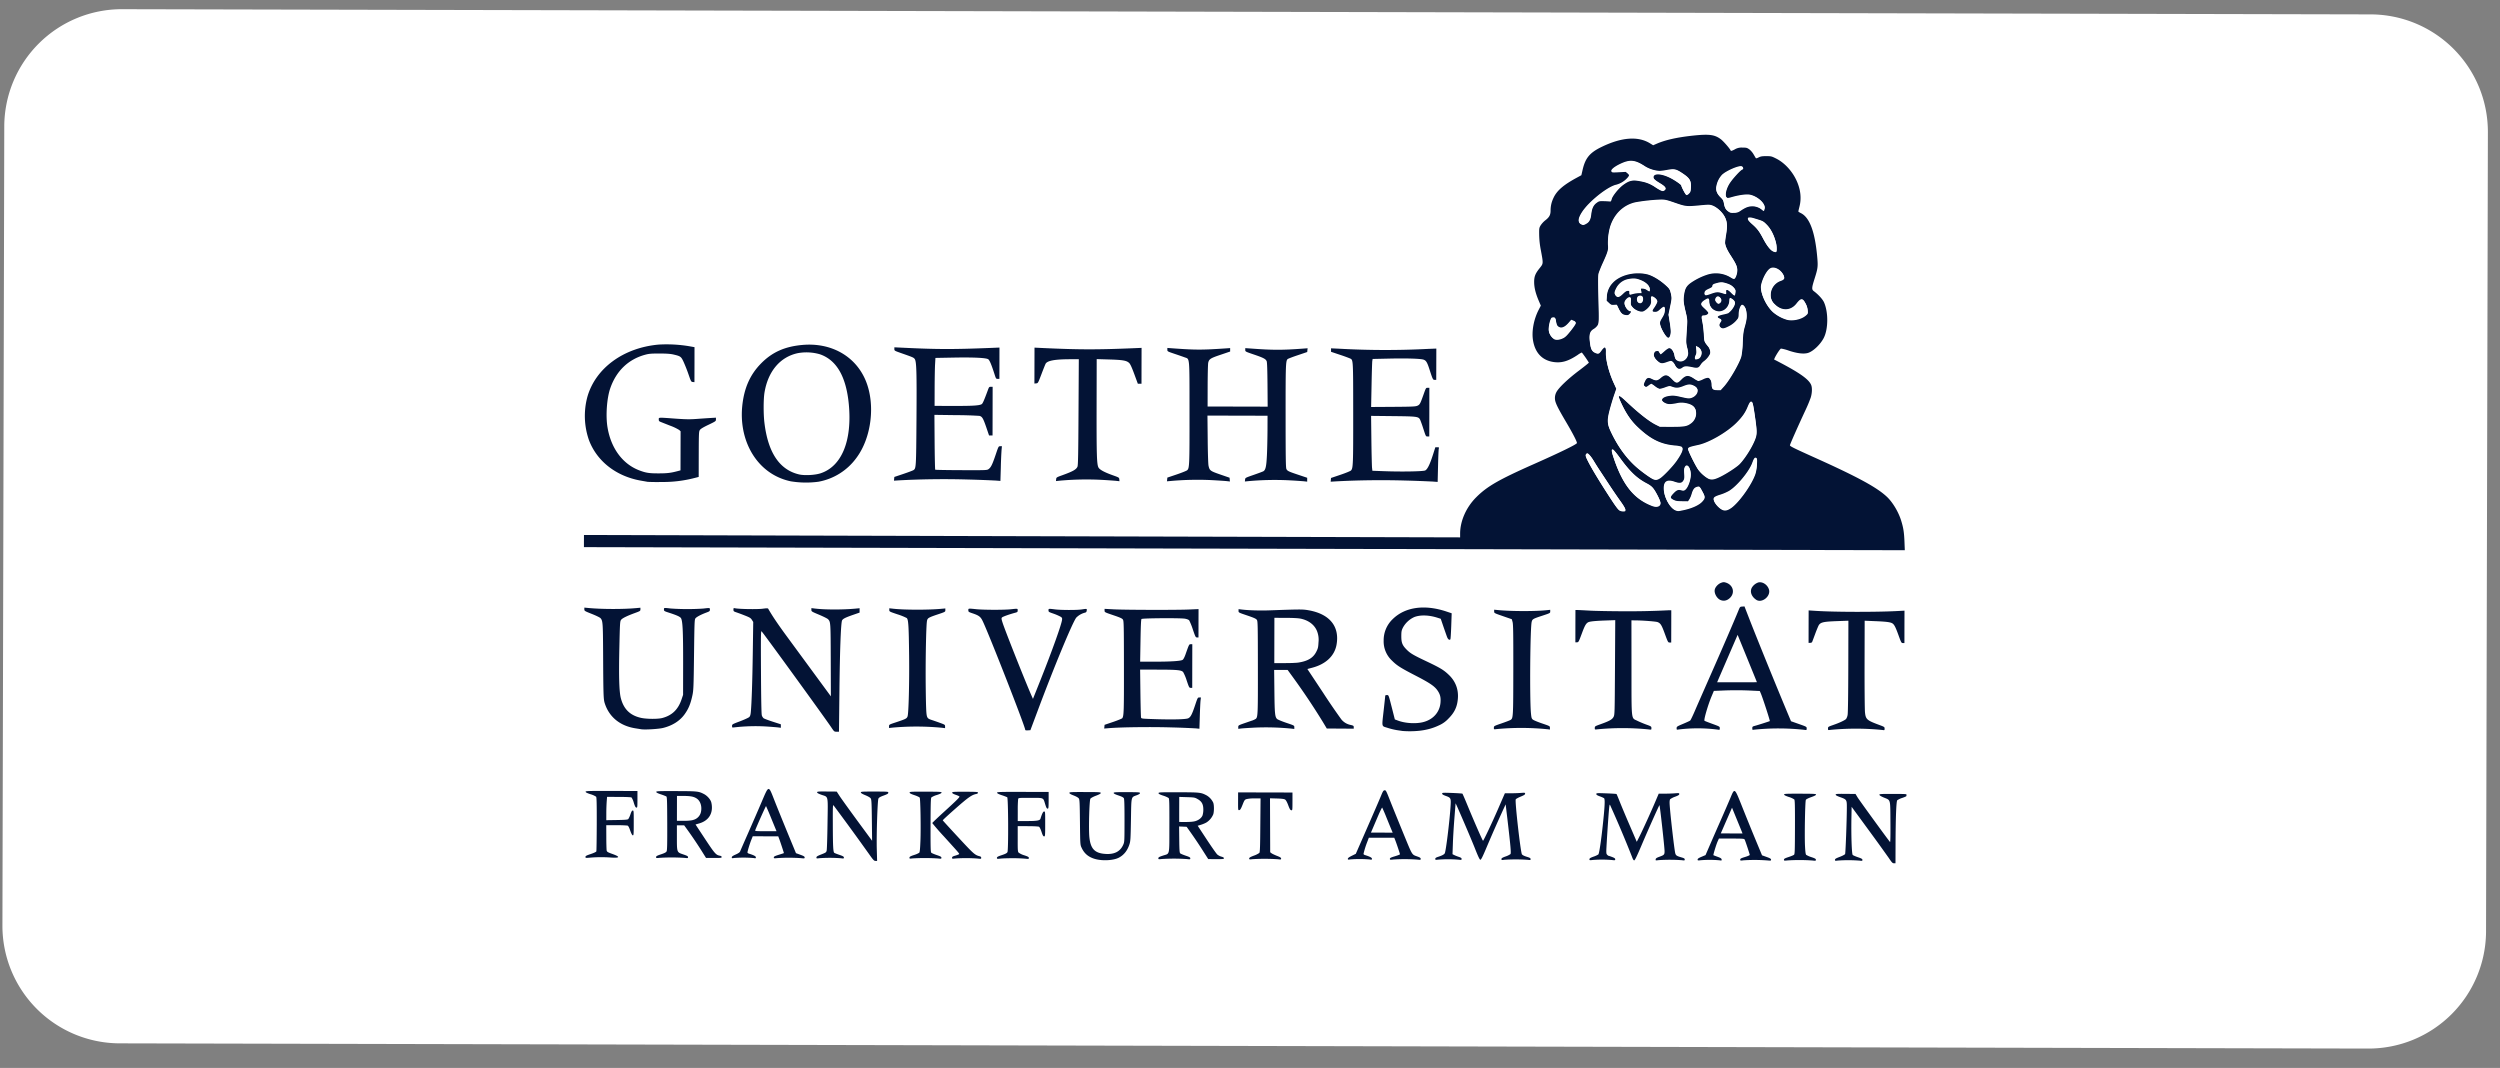 <svg xmlns="http://www.w3.org/2000/svg" width="103" height="44" fill="none"><rect width="100%" height="100%" fill="#808080" stroke="none"/><path fill="#fff" d="M.176 5.209A4.842 4.842 0 0 1 5.03.379l92.64.214a4.84 4.84 0 0 1 4.831 4.853l-.076 32.925a4.842 4.842 0 0 1-4.853 4.83l-92.64-.215A4.842 4.842 0 0 1 .1 38.135L.176 5.209Z"/><g clip-path="url(#a)"><path fill="#031335" d="M35.785 35.16a115.534 115.534 0 0 0-1.443-1.98c-.029-.031-.033.072-.03.769.003.945.015 1.159.064 1.19.019.012.115.05.213.083.144.05.179.07.179.108 0 .044-.01.046-.122.03a6.01 6.01 0 0 0-.889-.002c-.111.015-.121.013-.12-.03 0-.038.04-.063.2-.126.188-.073.204-.084.222-.159.011-.044.027-.547.035-1.118.017-1.199.044-1.074-.25-1.18-.123-.043-.179-.075-.179-.101 0-.033.046-.037.404-.034l.404.003.112.173c.061.095.389.551.728 1.014l.618.84-.01-.844c-.008-.716-.015-.853-.046-.9-.022-.035-.107-.086-.222-.133-.127-.052-.186-.088-.186-.114 0-.035.057-.038.566-.037.55.001.566.002.565.048 0 .037-.038.06-.19.116-.144.052-.197.084-.217.128-.038.082-.084 1.514-.067 2.093l.013.472h-.067c-.06 0-.091-.033-.285-.31Zm42.032.187a80.39 80.39 0 0 0-.84-1.163l-.69-.943-.009.478c-.012.718.014 1.465.053 1.504.017.018.114.06.216.095.15.05.185.072.185.11 0 .043-.01.045-.121.03a5.97 5.97 0 0 0-.89-.003c-.111.016-.12.013-.12-.03 0-.038.039-.062.197-.122.109-.041.207-.093.22-.115.02-.04.07-1.374.072-1.925.001-.313-.007-.325-.273-.42-.128-.045-.187-.078-.187-.103 0-.032.05-.036.409-.033l.409.004.082.137c.072.12 1.28 1.781 1.34 1.843.015.016.02-.265.016-.82-.007-.977.015-.893-.272-1.013-.119-.05-.183-.09-.183-.114 0-.032.068-.036.566-.035.558.002.566.002.566.05 0 .04-.034.06-.184.113a.808.808 0 0 0-.212.098c-.04.047-.065.682-.07 1.728l-.003.869h-.064c-.056 0-.086-.031-.213-.22Zm-32.68.048c-.286-.076-.465-.224-.58-.479-.052-.112-.053-.14-.063-1.038-.008-.799-.014-.93-.046-.98-.024-.036-.101-.081-.214-.125-.12-.045-.176-.08-.176-.105 0-.034.067-.038.647-.036.58.001.647.005.647.04 0 .025-.062.06-.198.111-.118.045-.21.095-.23.125-.044.068-.076 1.259-.042 1.583.05.485.225.665.673.691.361.022.596-.1.719-.372.054-.121.055-.126.056-.997 0-.64-.007-.888-.027-.925-.02-.036-.088-.071-.224-.116-.134-.045-.196-.077-.196-.101 0-.032.069-.036.543-.035.486.001.542.005.542.04 0 .024-.047.055-.137.088-.235.089-.219.02-.236 1.012-.014.806-.018.877-.065 1.019-.085.257-.23.435-.438.543-.218.111-.653.137-.954.057Zm-21.016-.09c0-.038.04-.06.218-.119.12-.04.223-.089.23-.108.008-.02.015-.526.017-1.126.002-.836-.004-1.098-.026-1.127a.809.809 0 0 0-.231-.103c-.139-.045-.202-.077-.202-.102 0-.032.12-.036 1.068-.033l1.068.002v.345c-.001.327-.003.345-.045.338-.034-.005-.06-.054-.106-.201a.717.717 0 0 0-.094-.216c-.018-.012-.252-.022-.52-.022l-.487-.002-.015.192a7.92 7.92 0 0 0-.016.48l-.001.289.438-.007c.352-.006.444-.014.47-.042a.84.84 0 0 0 .087-.192c.04-.117.064-.158.096-.158.039 0 .041.033.04.515 0 .47-.004.514-.04.508-.025-.005-.062-.074-.106-.199-.05-.143-.079-.194-.116-.204a4.825 4.825 0 0 0-.46-.014l-.41-.002.002.496c0 .273.008.522.016.554.013.048.05.07.216.129.362.128.339.183-.064.153a5.54 5.54 0 0 0-.871.009c-.145.012-.156.01-.156-.033Zm2.91.008c0-.039.037-.06.202-.115.152-.05.21-.082.232-.124.022-.043.028-.308.025-1.148-.003-.94-.008-1.094-.038-1.113a2.062 2.062 0 0 0-.225-.086c-.129-.043-.19-.076-.19-.1 0-.032.097-.036.826-.034.874.003.92.008 1.138.12.13.067.26.209.3.33a.89.89 0 0 1 .03.242c-.005.316-.195.546-.527.641l-.148.043.39.592c.4.605.451.664.609.694.052.01.078.028.078.055 0 .035-.034.04-.322.038l-.323-.002-.175-.28a17.119 17.119 0 0 0-.602-.892l-.123-.17h-.3v.484c0 .636-.003.624.257.712.165.056.202.077.202.115 0 .044-.01.046-.144.03a7.971 7.971 0 0 0-1.028-.002c-.135.015-.144.013-.144-.03Zm1.529-1.532a.433.433 0 0 0 .32-.33c.048-.227-.022-.45-.175-.552-.12-.08-.253-.105-.554-.107h-.26l-.001.512-.001.513.273.001c.183 0 .314-.011.398-.036Zm1.589 1.541c0-.032.043-.064.161-.116.113-.05.169-.09.183-.128.012-.031.16-.37.329-.754.169-.383.415-.949.546-1.257.317-.739.286-.734.545-.075.107.273.35.87.538 1.328l.343.83.178.065c.143.051.18.074.18.111-.001.044-.011.046-.15.03a7.206 7.206 0 0 0-.965-.003c-.144.015-.156.013-.156-.027 0-.036.042-.058.208-.11.114-.035.208-.066.208-.069 0-.013-.142-.446-.183-.556l-.05-.134-.526-.001-.525-.002-.063.158c-.063.16-.154.46-.154.51 0 .016.023.036.052.045.211.066.294.11.294.154 0 .043-.01.046-.097.03a4.925 4.925 0 0 0-.798-.002c-.087.015-.098.012-.098-.027Zm1.634-1.588a13.5 13.5 0 0 0-.222-.524c-.009-.009-.349.75-.445.992-.015.04.008.043.43.044h.447l-.21-.512Zm5.687 1.603c0-.038.035-.06.185-.11a.944.944 0 0 0 .217-.093c.024-.024.037-.152.05-.493.021-.52.001-1.72-.03-1.778-.01-.02-.109-.067-.218-.103-.145-.049-.198-.077-.198-.105 0-.037.056-.04.658-.038.578 0 .659.006.659.037 0 .025-.062.056-.195.1a.797.797 0 0 0-.225.1c-.025.031-.032.251-.034 1.142-.002.95.002 1.108.032 1.137.02.018.12.061.225.096.155.052.19.072.19.11 0 .045-.01.047-.144.03a8.4 8.4 0 0 0-1.052-.002c-.11.015-.12.013-.12-.03Zm1.755.002c0-.038.026-.056.122-.084a.931.931 0 0 0 .154-.056c.038-.025.084.03-.62-.747a9.809 9.809 0 0 1-.472-.542c0-.01.213-.214.474-.452.502-.457.648-.6.648-.637 0-.012-.067-.045-.15-.073-.104-.036-.15-.063-.15-.09 0-.035.051-.039.532-.038.475.002.53.006.53.04 0 .023-.025.043-.065.05-.192.039-.328.134-.856.598-.296.26-.535.48-.53.49.003.01.29.325.639.7.635.686.685.73.882.78.043.01.063.03.063.064 0 .045-.009.047-.155.03a6.334 6.334 0 0 0-.913-.002c-.124.015-.133.013-.133-.031Zm1.848.006c0-.038.038-.06.202-.114.152-.051.21-.082.232-.124.044-.087.035-2.231-.01-2.26a2.164 2.164 0 0 0-.225-.085c-.133-.045-.193-.077-.193-.102 0-.033.112-.036 1.063-.034l1.062.002v.344c-.002.316-.005.344-.043.344-.032 0-.055-.041-.095-.169-.092-.297-.04-.274-.611-.276-.492 0-.493 0-.508.052a5.05 5.05 0 0 0-.015.478l-.001.426h.375c.42.001.538-.02.562-.098.064-.209.11-.297.15-.296.044 0 .045.022.044.513 0 .49-.003.513-.045.513-.035 0-.058-.04-.106-.187-.036-.111-.078-.197-.104-.21-.023-.013-.228-.024-.46-.024l-.417-.002v.523c-.002.464.002.527.038.569a.754.754 0 0 0 .231.11c.154.051.19.072.19.11 0 .043-.01.045-.156.029a6.428 6.428 0 0 0-.502-.019c-.19 0-.417.007-.502.016-.146.016-.156.014-.156-.03Zm6.651.015c0-.038.035-.058.182-.107.3-.1.269.043.272-1.234.002-.956-.002-1.114-.032-1.142a1.01 1.01 0 0 0-.225-.097c-.138-.046-.19-.074-.19-.102 0-.036.07-.039.825-.037.875.003.92.008 1.14.12a.68.68 0 0 1 .288.306c.039.094.04.355.004.478a.727.727 0 0 1-.274.335c-.047.03-.15.074-.227.098l-.142.043.368.56c.202.307.399.588.437.623a.476.476 0 0 0 .173.09c.07.019.103.04.103.065 0 .034-.039.038-.323.037l-.324-.002-.23-.361a18.703 18.703 0 0 0-.444-.665l-.215-.304-.156-.007-.155-.007.006.537c.005.44.012.542.04.57.02.018.12.061.225.096.155.052.19.072.19.11 0 .044-.009.046-.144.03a8.011 8.011 0 0 0-1.028-.002c-.134.015-.144.013-.144-.03Zm1.523-1.529c.141-.042.254-.131.297-.236a.807.807 0 0 0 .033-.236c0-.221-.061-.336-.23-.434-.122-.07-.14-.072-.445-.082l-.317-.01-.002.517v.515l.272.001c.178 0 .315-.012.392-.035Zm2.219 1.54c0-.035.044-.062.194-.119a.897.897 0 0 0 .225-.112c.026-.03.034-.253.04-1.142l.01-1.104h-.249a1.46 1.46 0 0 0-.33.029c-.074.025-.089.046-.164.237-.066.165-.095.211-.134.217-.049.007-.05.003-.049-.362l.001-.368 1.12.002 1.12.003v.369c-.001.364-.002.368-.05.361-.04-.006-.066-.05-.124-.204-.046-.126-.093-.21-.127-.234-.04-.027-.13-.039-.34-.046l-.285-.008.004 1.111.004 1.112.053.04c.03.023.13.07.225.108.133.051.172.077.172.112 0 .041-.01.044-.133.028a8.335 8.335 0 0 0-1.05-.003c-.122.015-.133.013-.133-.028Zm4.065.011c0-.03.049-.067.164-.124l.164-.081.301-.688c.472-1.078.659-1.51.747-1.724.068-.166.09-.2.138-.205.054-.007.067.019.233.444.098.248.34.843.537 1.324.398.964.338.869.608.97.081.03.11.053.11.087 0 .044-.01.046-.149.03a7.162 7.162 0 0 0-.965-.004c-.144.016-.156.014-.156-.027 0-.035.04-.056.208-.106.114-.035.208-.071.208-.081 0-.025-.145-.457-.195-.582l-.04-.1h-.523l-.524-.002-.06.158a3.464 3.464 0 0 0-.16.508c0 .017.024.038.053.047.211.066.294.11.294.154 0 .043-.01.046-.097.03a4.915 4.915 0 0 0-.798-.002c-.087.015-.099.012-.098-.026Zm1.801-1.187c-.026-.061-.12-.29-.208-.508a6.873 6.873 0 0 0-.177-.414c-.009-.01-.089.153-.178.361l-.224.524-.063.146h.448l.449.002-.047-.111Zm1.801 1.191c0-.035.03-.056.122-.086.166-.054.243-.096.27-.146.046-.087.192-1.262.235-1.892.026-.38.021-.392-.192-.469-.11-.04-.151-.065-.151-.096 0-.039.026-.04.41-.027.225.009.417.022.425.03.009.008.105.23.213.493.275.666.618 1.448.635 1.448.021 0 .369-.734.607-1.282l.25-.576.044-.1h.226c.125.001.313-.005.417-.013.18-.014.191-.012.19.03 0 .036-.042.064-.186.123-.102.042-.193.093-.2.113-.037.094.199 2.173.255 2.261.022.034.09.069.195.101.132.04.162.058.162.097 0 .044-.01.046-.122.03a6.968 6.968 0 0 0-.958-.002c-.111.015-.121.013-.121-.029 0-.035.038-.06.172-.108a.767.767 0 0 0 .2-.097c.031-.038.007-.32-.123-1.42l-.075-.63-.075.162a56.848 56.848 0 0 0-.7 1.585c-.17.406-.235.536-.265.536-.03 0-.086-.114-.23-.479-.169-.426-.791-1.874-.793-1.844l-.048.606c-.026.327-.055.796-.063 1.041l-.016.447.067.034c.037.019.121.053.188.075.092.03.121.051.12.087 0 .042-.01.045-.127.03a5.26 5.26 0 0 0-.825-.003c-.123.015-.133.013-.133-.03Zm6.352.015c0-.036.037-.06.173-.109a.855.855 0 0 0 .195-.09c.043-.052.146-.793.224-1.621.044-.47.047-.664.008-.696a1.033 1.033 0 0 0-.173-.076c-.105-.038-.144-.064-.144-.095 0-.04.025-.042.41-.028.225.008.416.02.423.029.008.008.068.15.134.318.066.167.25.606.41.976l.29.673.116-.229c.14-.279.468-1 .652-1.434l.136-.32h.233c.128 0 .319-.006.424-.014.177-.014.19-.012.19.03 0 .034-.04.06-.173.11a.792.792 0 0 0-.202.102c-.018.022-.027.09-.023.178.013.324.19 1.878.232 2.046.024.093.061.118.258.174.106.03.133.048.133.085 0 .044-.01.046-.121.03a6.933 6.933 0 0 0-.96-.002c-.12.017-.124.015-.116-.035.006-.04.04-.063.152-.104.198-.072.214-.088.214-.23 0-.16-.19-1.875-.21-1.896-.01-.01-.477 1.036-.743 1.664-.188.442-.27.611-.298.611-.025 0-.055-.048-.09-.146a48.03 48.03 0 0 0-.904-2.137c-.023-.045-.034.034-.068.49-.022.298-.053.76-.068 1.027-.027.456-.026.486.013.53.023.026.05.047.06.047.011 0 .077.022.147.049.097.037.128.06.128.095 0 .043-.01.046-.133.03a4.862 4.862 0 0 0-.797-.002c-.122.015-.133.013-.132-.03Zm4.457.012c0-.034.041-.063.163-.114l.163-.069.17-.394c.094-.217.295-.678.448-1.024.153-.346.333-.763.402-.927.183-.438.17-.448.495.37.143.359.384.953.536 1.319l.276.665.186.067c.148.053.187.077.186.113 0 .044-.01.045-.178.029a6.9 6.9 0 0 0-.959-.003c-.123.016-.133.014-.133-.03 0-.039.035-.058.197-.107.108-.033.196-.071.196-.085 0-.03-.18-.575-.21-.633-.019-.037-.069-.04-.54-.042l-.52-.001-.057.127c-.058.132-.184.547-.17.56.004.003.08.033.17.065.126.046.162.07.168.11.007.048.001.05-.095.035a4.527 4.527 0 0 0-.761-.003c-.122.015-.133.013-.133-.028Zm1.806-1.185-.217-.53-.172-.421-.046.105-.232.53-.185.425.448.001.448.001-.044-.11Zm1.75 1.192c0-.038.037-.059.191-.11.105-.034.207-.077.226-.095.03-.028.035-.186.037-1.136.002-.891-.003-1.111-.028-1.142a.796.796 0 0 0-.225-.102c-.132-.044-.194-.076-.194-.1 0-.032.08-.036.658-.035.572.002.659.006.658.037 0 .023-.067.059-.198.104-.12.042-.208.087-.222.113-.031.058-.057 1.44-.036 1.888.012.242.026.354.049.377a.94.94 0 0 0 .216.095c.15.05.185.071.185.109 0 .044-.01.045-.156.029a7.639 7.639 0 0 0-1.005-.003c-.146.016-.155.014-.155-.03Zm-39.25-5.454c-.327-.481-2.78-3.86-2.87-3.954-.031-.031-.034.163-.026 1.667.006 1.122.018 1.733.034 1.79a.266.266 0 0 0 .076.123c.028.02.199.085.38.143l.329.106v.144l-.11-.015c-.06-.007-.29-.026-.509-.04a7.704 7.704 0 0 0-1.281.036c-.11.014-.11.014-.11-.056 0-.068.007-.072.33-.194.181-.069.351-.147.378-.174.037-.036.054-.09.065-.21.034-.363.064-1.257.081-2.447l.018-1.26-.055-.087c-.048-.075-.089-.1-.287-.178a8.484 8.484 0 0 0-.351-.131c-.111-.037-.122-.046-.122-.111 0-.067.004-.07.076-.056.175.034.922.046 1.128.017.176-.023.214-.023.23.004.166.29.387.62.749 1.113l1.136 1.547.695.946-.005-1.493c-.005-1.567-.006-1.57-.11-1.683-.025-.028-.19-.11-.367-.185-.312-.13-.321-.136-.321-.204v-.07l.144.018c.4.05 1.148.052 1.663.004l.18-.017-.001.09v.09l-.26.09c-.324.113-.424.163-.46.23-.05.09-.092 1.203-.111 2.938l-.018 1.65h-.098c-.097 0-.1-.003-.22-.181Zm-7.829.08a12.835 12.835 0 0 0-.226-.037c-.643-.097-1.096-.465-1.278-1.036-.053-.167-.058-.319-.067-2.09-.007-1.229-.013-1.311-.109-1.416-.025-.028-.185-.106-.355-.173-.3-.119-.309-.125-.309-.192v-.069l.19.018c.544.05 1.412.052 1.93.004l.19-.017v.067c0 .065-.012.072-.214.146-.355.13-.541.223-.588.294-.039.06-.044.158-.066 1.163-.026 1.171-.007 1.79.061 2.054.12.462.389.72.847.817.23.048.68.05.859.003.402-.105.654-.347.796-.767l.063-.187.002-1.26c.002-1.414-.02-1.828-.1-1.915-.054-.057-.18-.112-.489-.212-.19-.061-.201-.069-.201-.13 0-.075-.008-.074.288-.04a9.8 9.8 0 0 0 1.328.002c.282-.032.278-.033.277.044 0 .061-.013.072-.144.12-.208.077-.392.172-.445.232-.045.05-.047.095-.065 1.5-.016 1.33-.022 1.468-.065 1.672-.077.364-.167.577-.34.81-.196.261-.5.45-.875.541-.183.045-.753.079-.895.053Zm15.82.025c.001-.127-1.484-3.924-1.752-4.48-.086-.18-.153-.231-.408-.318-.174-.058-.184-.066-.184-.13 0-.08-.008-.078.335-.043.296.03 1.14.032 1.41.003.297-.032.288-.034.288.046 0 .061-.011.072-.098.095-.252.067-.524.165-.55.198-.026.03-.022.065.022.203.097.313.937 2.428 1.2 3.025l.055.125.306-.766c.482-1.21.878-2.317.894-2.501.006-.07-.003-.085-.083-.131a2.148 2.148 0 0 0-.283-.119c-.18-.062-.193-.07-.193-.13 0-.075-.002-.075.277-.04.252.03.891.031 1.086.002.224-.034.224-.034.212.047-.007.052-.025.073-.07.084a.768.768 0 0 0-.362.207c-.161.213-.915 2.032-1.592 3.844l-.297.792-.106.007c-.068.004-.106-.003-.106-.02Zm15.544.045-.23-.034a2.964 2.964 0 0 1-.387-.095c-.255-.083-.238 0-.155-.753.033-.293.06-.547.06-.565 0-.02.025-.032.067-.032.078 0 .066-.03.233.624l.096.379.125.047c.294.112.721.14 1.023.069.425-.101.703-.41.734-.815.016-.205-.013-.326-.113-.477-.124-.187-.314-.318-.893-.617-.64-.33-.79-.426-.995-.631a1.08 1.08 0 0 1-.341-.82 1.2 1.2 0 0 1 .368-.884c.51-.504 1.315-.619 2.218-.317l.216.072-.018.528c-.01.29-.026.536-.036.547-.04.043-.1-.001-.137-.102-.022-.057-.089-.25-.15-.426l-.109-.32-.144-.046c-.35-.11-.696-.12-.944-.026a1.002 1.002 0 0 0-.471.437c-.057.116-.065.158-.066.354 0 .266.042.373.218.55.153.155.273.226.823.486.568.27.709.355.921.56.277.266.402.605.367.988-.03.332-.14.56-.383.805a1.175 1.175 0 0 1-.395.283c-.244.117-.507.19-.82.224a3.881 3.881 0 0 1-.682.007Zm-21.155-.192c0-.07.003-.072.295-.168.397-.132.436-.152.468-.24.045-.122.077-1.396.064-2.508-.014-1.24-.03-1.49-.1-1.546a2.456 2.456 0 0 0-.382-.153c-.328-.11-.334-.113-.334-.18v-.068l.168.019c.452.05 1.414.052 1.951.005l.19-.017v.07c0 .07-.002.072-.34.184-.26.087-.349.128-.383.174-.04.053-.047.122-.066.64a57.2 57.2 0 0 0-.007 2.893c.02.562.02.563.248.639.086.028.243.083.347.121.182.067.19.073.19.14V30l-.11-.014a11.072 11.072 0 0 0-2.078-.006l-.121.014v-.07Zm8.873.015.007-.076.355-.12c.195-.067.364-.136.376-.154.063-.1.069-.266.067-2.103-.002-1.744-.006-1.902-.042-1.958-.032-.049-.109-.084-.398-.182-.355-.12-.358-.122-.358-.191v-.07l.375.02c.481.025 2.534.03 3.08.008l.417-.018-.002.584-.001.584h-.06c-.056 0-.067-.02-.172-.329a2.561 2.561 0 0 0-.149-.373c-.022-.028-.09-.055-.17-.07-.187-.035-1.76-.024-1.796.012-.019.019-.031.287-.041.892l-.015.866h.575c.679.001 1.1-.026 1.174-.075.033-.021.076-.102.117-.216.153-.433.15-.428.22-.428h.063l-.002.899-.001.898h-.063c-.06 0-.068-.014-.164-.298a1.857 1.857 0 0 0-.146-.35c-.073-.084-.235-.1-1.035-.102l-.739-.002.012.962c.007.53.019.985.026 1.012.014.05.028.05.653.07.714.02 1.2.006 1.292-.038.096-.047.152-.151.275-.517.111-.333.115-.34.18-.34h.067l-.015.122c-.008.068-.022.357-.031.644l-.016.522-.153-.015a33.734 33.734 0 0 0-1.018-.04c-.82-.025-2.062-.01-2.571.032l-.181.015.008-.077Zm5.515.018c0-.067.01-.073.191-.139l.347-.12a.732.732 0 0 0 .19-.085c.079-.08.084-.2.081-2.114-.002-1.744-.005-1.902-.041-1.958-.032-.049-.109-.084-.398-.183-.357-.12-.359-.121-.358-.191v-.07l.144.017c.277.033.748.047 1.126.033 1.267-.046 1.368-.046 1.598-.007.884.15 1.307.668 1.168 1.43-.084.456-.442.793-1 .94l-.2.053.65.981a25.9 25.9 0 0 0 .75 1.096.655.655 0 0 0 .389.229c.108.026.121.036.121.09v.063l-.555-.004-.555-.003-.168-.28a28.547 28.547 0 0 0-1.229-1.836l-.217-.298h-.277l-.278-.001.01.88c.01.924.023 1.061.113 1.144.028.025.198.096.38.157.326.11.328.111.328.181v.071l-.121-.014a10.712 10.712 0 0 0-1.481-.043c-.256.013-.52.03-.586.038l-.122.014v-.07Zm2.478-2.659c.39-.061.61-.194.737-.446.07-.138.08-.181.091-.387a.957.957 0 0 0-.037-.395c-.088-.295-.336-.503-.692-.58-.102-.022-.308-.033-.62-.034l-.468-.002-.002.933-.002.933h.421c.232.001.49-.009.572-.022Zm8.054 2.685c0-.069.005-.072.318-.18.175-.06.34-.124.369-.142.109-.069.11-.109.113-2.073.002-1.506-.004-1.864-.03-1.96l-.032-.116-.364-.126c-.361-.125-.363-.126-.363-.196v-.07l.18.017c.515.05 1.506.053 1.962.005l.168-.017v.067c0 .067-.007.07-.307.169-.405.133-.426.145-.456.256-.063.233-.087 3.134-.032 3.757.018.193.027.228.077.272.032.027.203.1.382.16.322.11.325.11.324.18v.072l-.121-.015a10.757 10.757 0 0 0-2.079-.004c-.11.014-.11.014-.11-.056Zm4.157.01c0-.068.008-.073.237-.155.372-.133.484-.197.538-.305.045-.09.046-.146.057-2.038l.011-1.945-.433.016c-.41.015-.622.038-.685.073-.09.051-.14.14-.26.465-.13.347-.136.359-.2.359h-.065l.001-.665.002-.665h.087c.047.001.273.012.502.025.228.013.852.025 1.385.026a32.092 32.092 0 0 0 1.889-.042h.086l-.001.665-.002.665h-.065c-.064 0-.07-.012-.198-.36-.133-.365-.176-.433-.3-.482-.069-.026-.615-.069-.92-.07l-.156-.002.002 1.942c.002 2.254-.018 2.066.237 2.195.086.043.253.114.37.156.205.074.214.08.214.147 0 .07-.001.07-.105.055a10.813 10.813 0 0 0-2.119-.005c-.109.014-.11.014-.109-.055Zm3.372.01c0-.064.014-.074.261-.178.144-.06.278-.122.297-.138.02-.016.112-.208.205-.426.093-.217.4-.915.68-1.55.458-1.037.92-2.108 1.101-2.55.066-.161.068-.164.159-.17l.092-.007.193.497c.336.866 1.178 2.934 1.68 4.128l.045.106.323.114c.318.112.322.114.322.184 0 .07 0 .07-.11.055a9.831 9.831 0 0 0-2.055-.005c-.072.013-.075.01-.075-.058 0-.065.01-.074.098-.098.117-.03.6-.185.623-.198.016-.01-.286-.941-.367-1.132l-.046-.107-.331-.016a12.72 12.72 0 0 0-1.214-.003l-.347.014-.094.224c-.151.361-.328.971-.292 1.006.01.01.157.067.325.128.3.11.306.112.305.181 0 .068-.003.07-.086.056a6.453 6.453 0 0 0-1.617-.004c-.07.013-.075.01-.075-.054Zm3.307-1.897c0-.004-.179-.444-.397-.978l-.397-.972-.359.83-.422.976-.063.147.82.002c.45 0 .818-.001.818-.005Zm2.929 1.909c0-.068.008-.073.214-.145.266-.092.481-.194.533-.25a.444.444 0 0 0 .062-.168c.015-.077.025-.837.028-2.002l.004-1.877-.433.016c-.618.022-.726.048-.802.196a5.38 5.38 0 0 0-.138.343c-.056.152-.11.294-.119.316-.01.026-.04.041-.083.041h-.066l.001-.668.002-.668.282.018c.763.051 2.462.055 3.35.009l.317-.017-.002.667-.001.668h-.064c-.06 0-.069-.016-.186-.34-.123-.337-.175-.433-.258-.478-.081-.045-.263-.067-.697-.084l-.433-.018-.004 1.793c-.002 1.003.006 1.88.018 1.99.031.28.079.322.571.505.229.085.237.09.236.158 0 .068-.002.07-.086.056a10.93 10.93 0 0 0-2.136-.006c-.11.015-.11.015-.11-.055Zm-4.435-5.297c-.144-.064-.259-.272-.231-.42.02-.11.137-.238.258-.284.087-.034.12-.035.195-.012.307.093.395.425.169.637-.118.111-.255.139-.391.079Zm1.48-.006c-.194-.127-.27-.328-.186-.493a.495.495 0 0 1 .28-.225c.176-.033.372.102.43.296.08.276-.29.574-.525.422Zm-48.3-2.42.001-.251 18.05.05 18.048.049v-.16c.003-.52.25-1.078.66-1.489.45-.452.93-.728 2.373-1.368 1.09-.483 1.78-.82 1.78-.87 0-.066-.169-.394-.447-.865-.375-.636-.461-.82-.46-.98a.52.52 0 0 1 .057-.245c.09-.181.47-.545.932-.893.226-.17.41-.319.41-.33a4.57 4.57 0 0 0-.29-.417.758.758 0 0 0-.166.096c-.393.263-.667.344-.999.296-.465-.068-.757-.372-.845-.88-.065-.376.025-.87.23-1.268l.09-.175-.092-.215c-.126-.298-.183-.537-.183-.764.001-.225.049-.344.23-.569.151-.19.15-.174.048-.726a3.61 3.61 0 0 1-.071-.642c-.004-.268 0-.287.06-.39a.932.932 0 0 1 .198-.213c.16-.124.211-.22.212-.393 0-.197.04-.363.129-.546.14-.288.41-.519.94-.807l.199-.108.051-.221c.112-.486.293-.705.771-.939.83-.406 1.513-.458 2.006-.154l.13.08.159-.069c.346-.148.796-.25 1.404-.32.736-.083.969-.055 1.23.145.112.086.381.397.404.468.006.018.06.002.159-.05a.542.542 0 0 1 .326-.078c.16 0 .186.007.277.071.056.04.132.127.174.199l.092.157c.014.023.042.018.122-.023.086-.043.142-.053.314-.052.2 0 .218.004.412.102.336.17.65.507.83.894.171.368.214.736.125 1.083-.025.1-.046.19-.046.2 0 .01.046.04.103.068.366.18.587.781.678 1.843.031.357.02.443-.109.847-.123.389-.128.456-.034.526.19.142.365.336.422.465.179.409.174 1.09-.011 1.457-.138.273-.445.564-.657.624-.177.05-.442.018-.783-.095a1.722 1.722 0 0 0-.324-.086c-.061.023-.322.458-.274.458.009 0 .203.101.431.224.683.37 1 .607 1.086.818.047.114.04.331-.017.516a5.652 5.652 0 0 1-.212.51c-.325.698-.645 1.421-.645 1.458 0 .042.136.11 1.073.532 1.731.78 2.517 1.209 2.924 1.594.237.225.47.613.583.973.092.294.123.487.138.869l.014.356-27.21-.063-27.21-.064v-.25Zm42.899-1.314c-.003-.041-.078-.168-.201-.339a22.18 22.18 0 0 1-.442-.646l-.4-.607a12.57 12.57 0 0 1-.252-.397c-.106-.179-.223-.316-.27-.316-.015 0-.04.022-.055.05-.022.04-.009.083.087.274.145.288.476.835.893 1.476.35.539.399.588.564.577.073-.005.08-.012.076-.072Zm2.367.023c.368-.076.667-.21.802-.36.12-.134.123-.18.025-.364-.133-.25-.13-.248-.239-.218-.108.029-.164.106-.22.305a.893.893 0 0 1-.092.21l-.054.08-.244-.003c-.21-.003-.261-.011-.357-.06-.15-.075-.155-.127-.027-.266.142-.155.21-.185.334-.15.087.025.11.024.159-.009.129-.085.257-.45.239-.681-.02-.26-.155-.4-.236-.243-.03.058-.034.11-.022.265.012.155.007.207-.023.266-.068.133-.156.15-.372.075-.31-.108-.45-.025-.451.265-.001.359.26.827.5.901.088.027.08.027.278-.013Zm1.987-.09c.327-.227.855-.968 1.001-1.405a1.57 1.57 0 0 0 .064-.39c.011-.212.008-.24-.027-.255-.055-.021-.09.024-.153.201-.133.366-.64.977-.972 1.17a1.98 1.98 0 0 1-.346.147c-.21.064-.278.107-.278.177 0 .075.085.216.185.308.195.179.319.19.526.046Zm-2.948-.1c.066-.06.051-.153-.057-.367-.167-.33-.242-.416-.459-.53-.41-.215-.688-.479-1.111-1.057-.16-.22-.267-.345-.293-.345-.063 0-.053.08.05.383.32.942.713 1.496 1.273 1.792.351.185.496.215.597.123Zm.025-1.13c.146-.094.533-.503.684-.723.225-.326.285-.488.208-.554a1.088 1.088 0 0 0-.283-.05c-.588-.053-1.012-.267-1.546-.78-.253-.244-.45-.529-.64-.927-.205-.433-.167-.457.192-.118.512.484.933.814 1.213.952l.161.08h.476c.535.002.647-.018.81-.144a.506.506 0 0 0 .206-.408c0-.233-.131-.354-.445-.407a.856.856 0 0 0-.354.012c-.26.048-.344.047-.458-.006-.263-.122-.161-.289.198-.327.127-.013.206-.004.451.053.258.059.31.064.395.042a.368.368 0 0 0 .264-.236c.035-.115-.01-.194-.148-.257-.134-.062-.218-.057-.42.024-.2.08-.294.085-.454.028-.113-.041-.114-.041-.292.022a1.203 1.203 0 0 1-.228.064.574.574 0 0 1-.19-.106 1.214 1.214 0 0 0-.154-.105.67.67 0 0 0-.114.072c-.1.072-.1.072-.158.03-.065-.05-.063-.098.013-.25.064-.127.133-.146.273-.073.162.083.23.076.358-.034.189-.165.284-.155.477.049.17.18.21.181.378.011.188-.19.29-.197.53-.034a.638.638 0 0 0 .177.094c.02 0 .106-.032.19-.072a.578.578 0 0 1 .204-.063c.083.012.157.147.157.286 0 .183.038.223.218.224h.147l.135-.149c.23-.254.64-.961.715-1.237a3.5 3.5 0 0 0 .058-.571c.017-.38.027-.462.092-.686.076-.267.088-.414.05-.623-.022-.126-.11-.243-.169-.225-.062.02-.13.212-.131.37 0 .137-.008.167-.064.234a.997.997 0 0 1-.362.287c-.184.094-.256.1-.33.03-.066-.062-.067-.126-.007-.217.061-.093.06-.1-.034-.145-.147-.071-.097-.132.151-.183.092-.02.184-.044.205-.056a.84.84 0 0 0 .231-.268c.078-.147.063-.213-.065-.3-.086-.058-.104-.048-.108.06-.01.324-.306.54-.58.424a.414.414 0 0 1-.26-.396c0-.13-.03-.135-.189-.033-.07.045-.117.095-.127.133-.013.053.004.078.139.201.084.078.153.16.153.181 0 .056-.09.112-.176.112-.114 0-.124.034-.075.256.023.11.05.337.06.506.02.334.005.292.195.53a.445.445 0 0 1 .063.151.219.219 0 0 1-.023.185.817.817 0 0 1-.243.269.55.55 0 0 0-.12.134c-.084.135-.131.15-.344.104-.25-.052-.324-.049-.416.021-.118.092-.221.05-.309-.124a.416.416 0 0 0-.102-.133c-.048-.032-.068-.03-.225.026-.208.074-.262.065-.404-.067-.126-.118-.17-.239-.122-.338.024-.05.05-.069.106-.074.062-.006.079.004.11.064.02.04.042.072.049.072.007 0 .077-.058.156-.128.083-.074.164-.128.194-.128.094 0 .195.142.226.316.023.134.05.174.14.212.162.07.352-.039.403-.23.02-.077.016-.13-.026-.303-.053-.22-.053-.188-.004-.938.013-.21.008-.262-.055-.525-.093-.389-.104-.496-.074-.71.036-.26.089-.362.249-.489.162-.129.486-.292.724-.364.324-.099.685-.053.958.123.084.054.124.068.15.051.054-.034.114-.213.115-.344.002-.146-.054-.27-.27-.603-.157-.242-.234-.422-.233-.55 0-.034.02-.19.047-.348.052-.322.041-.488-.045-.67-.101-.211-.344-.43-.546-.493-.085-.026-.158-.025-.453.003-.58.055-.613.051-1.052-.101-.338-.117-.406-.134-.569-.135a7.64 7.64 0 0 0-1.073.114c-.497.114-.877.485-1.038 1.012a2.472 2.472 0 0 0-.087.753c.02.188-.004.274-.199.702a5 5 0 0 0-.186.455c-.021.079-.023.296-.01.886.027 1.131.026 1.164-.036 1.265a.536.536 0 0 1-.158.146c-.166.098-.2.234-.148.599.032.228.078.31.204.366.126.055.156.043.259-.1.14-.196.198-.164.188.105-.012.29.121.808.318 1.238l.113.248-.092.266c-.05.146-.13.411-.177.59-.118.445-.112.587.038.905.368.783.81 1.32 1.465 1.78.322.226.388.241.561.13Zm.244-5.844c-.105-.13-.231-.387-.246-.502-.011-.09-.002-.12.086-.265a.584.584 0 0 0 .11-.297c.012-.17-.023-.176-.186-.03-.094.086-.132.105-.203.105-.14 0-.155-.046-.059-.181.045-.064.098-.152.117-.198.032-.077.03-.087-.013-.144a.43.43 0 0 0-.118-.098c-.09-.047-.112-.017-.095.132a.333.333 0 0 1-.028.194c-.052.111-.228.266-.321.283-.117.022-.32-.068-.42-.184-.079-.093-.082-.104-.074-.25.007-.142.005-.151-.045-.159-.061-.008-.182.108-.205.198-.032.127.117.358.231.358.056 0 .044.065-.023.132-.051.052-.074.059-.163.048-.132-.015-.2-.079-.295-.274l-.073-.152-.115.007c-.106.006-.122 0-.215-.088l-.1-.093.012-.17a.88.88 0 0 1 .243-.579c.293-.318.884-.47 1.4-.358.225.049.552.245.81.484.144.133.162.167.207.387.028.135.025.166-.04.478l-.07.333.049.304c.054.338.058.452.017.571-.038.11-.09.113-.175.008Zm-.982-1.415c.052-.075.047-.197-.01-.228-.066-.036-.161-.004-.186.062-.06.157.105.296.196.166Zm-.797-.335c.104-.1.15-.128.207-.128.068 0 .073.006.072.082a.29.29 0 0 0 .006.081c.003 0 .063-.015.133-.034a1.1 1.1 0 0 1 .239-.034h.111l-.015-.094-.015-.093h.084c.051 0 .117.023.169.06.108.074.12.073.12-.014 0-.153-.162-.304-.424-.395-.155-.054-.246-.059-.443-.023a.702.702 0 0 0-.515.388c-.073.146-.078.203-.025.27.074.096.143.08.296-.066Zm4.03 7.525c.278-.139.677-.402.787-.519.25-.266.557-.771.657-1.079.053-.165.05-.3-.02-.794-.078-.543-.101-.654-.142-.67-.05-.02-.087.03-.164.216-.1.242-.222.415-.457.651-.39.391-1.126.818-1.578.915-.354.077-.41.098-.42.159-.007.054.283.647.408.832.08.117.22.248.367.345.152.099.276.086.562-.056Zm-.874-4.876a.32.32 0 0 0 .084-.259c-.018-.087-.066-.147-.156-.194l-.065-.035.015.15c.012.116.007.167-.021.222a.34.34 0 0 0-.038.123c0 .045.01.05.073.036a.295.295 0 0 0 .108-.043Zm-5.614-.826c.086-.043.158-.114.315-.31.115-.144.202-.276.202-.305 0-.037-.023-.06-.089-.086l-.089-.036-.099.116c-.176.205-.33.257-.45.15-.044-.038-.065-.088-.081-.19-.025-.162-.04-.183-.128-.173-.056.006-.071.025-.11.135-.025.07-.05.197-.057.281a.474.474 0 0 0 .114.374c.107.131.266.146.472.044Zm9.75-.797a.832.832 0 0 0 .24-.13c.095-.082.095-.082.084-.218a.706.706 0 0 0-.091-.281c-.116-.216-.18-.211-.368.027-.237.299-.61.308-.893.02a.509.509 0 0 1-.173-.407.613.613 0 0 1 .406-.571c.165-.056.19-.116.104-.264-.121-.21-.372-.323-.522-.234-.138.081-.313.4-.374.684-.059.276.183.829.482 1.101.141.13.391.266.572.311.16.041.329.03.533-.038ZM70.9 12.4c.02-.044.017-.068-.012-.113-.056-.086-.13-.102-.182-.039-.057.072-.052.132.016.2.047.05.065.055.105.034a.201.201 0 0 0 .073-.082Zm.59-.365c.01-.091.003-.114-.06-.187-.083-.095-.182-.148-.37-.197a.467.467 0 0 0-.291.002c-.176.041-.219.067-.219.133 0 .032-.04.063-.147.11-.144.066-.177.1-.177.19 0 .074.046.073.25 0 .22-.081.294-.086.468-.03.17.054.172.054.164-.046-.006-.076-.001-.087.042-.087.029 0 .098.051.169.124.066.069.128.117.14.108a.313.313 0 0 0 .031-.12Zm1.7-1.757a.91.91 0 0 0-.051-.368c-.082-.283-.198-.5-.353-.657-.133-.135-.157-.148-.372-.215-.245-.076-.27-.082-.35-.078-.038.002-.052.017-.052.055 0 .037.052.1.171.204.208.183.293.294.45.592.193.366.362.553.501.554.044 0 .053-.013.056-.087Zm-7.85-1.079c.132-.074.184-.174.208-.398.027-.238.094-.376.227-.47.092-.066.112-.07.288-.066.103.003.213.008.244.012.05.007.06-.005.081-.092.033-.133.284-.445.469-.582.257-.192.404-.223.728-.154.279.059.39.104.609.247.253.165.305.18.38.12.084-.068.038-.136-.183-.27-.215-.129-.279-.189-.279-.262 0-.175.326-.16.703.032.185.094.451.278.451.313 0 .054.165.368.2.382.026.01.063-.008.109-.055.06-.06.071-.091.08-.222.02-.3-.034-.395-.338-.598-.261-.174-.336-.191-.617-.139a2.667 2.667 0 0 1-.323.044 1.318 1.318 0 0 1-.597-.186c-.419-.277-.63-.296-1.04-.098-.23.111-.374.23-.351.29.014.039.039.041.3.026l.284-.015.073.062c.091.078.092.106.004.206a.942.942 0 0 1-.456.282c-.359.074-1.138.696-1.418 1.132-.16.25-.178.405-.053.474.086.047.111.045.217-.015Zm6.357-.535c.185-.126.294-.172.432-.185.162-.014.34.04.451.14.056.05.081.06.088.039l.023-.073c.063-.194-.292-.518-.623-.569-.132-.02-.439.023-.698.098-.183.052-.197.053-.237.016-.093-.085-.028-.382.136-.626.127-.188.43-.516.496-.537.066-.021.055-.1-.017-.119-.126-.032-.645.196-.804.355a.937.937 0 0 0-.228.458c-.036.17.014.305.168.455.098.096.116.128.138.25.033.182.072.254.176.327.076.053.106.06.237.054a.408.408 0 0 0 .262-.083Zm-45 11.19a62.19 62.19 0 0 0-.278-.049c-1.029-.177-1.83-.802-2.157-1.681a3.028 3.028 0 0 1-.06-1.782c.34-1.177 1.485-2.014 2.932-2.145a5.65 5.65 0 0 1 1.253.066l.227.04-.001.72-.002.722-.069-.007c-.067-.007-.073-.018-.178-.322a6.51 6.51 0 0 0-.201-.509c-.103-.218-.122-.232-.421-.302-.122-.028-.278-.039-.572-.04-.343 0-.432.008-.589.05-.696.19-1.193.67-1.44 1.388-.14.41-.19 1.125-.112 1.6.14.856.615 1.505 1.294 1.77.284.11.42.132.824.13.351 0 .5-.02.792-.098l.098-.026.002-.805.002-.805-.058-.054a2.03 2.03 0 0 0-.375-.178 72.889 72.889 0 0 1-.392-.155c-.062-.025-.075-.043-.075-.102 0-.087-.032-.085.69-.032.425.03.586.033.869.012.19-.014.448-.031.572-.039l.225-.013v.073c0 .07-.01.077-.31.221-.22.105-.323.168-.353.215-.04.061-.043.13-.046.999l-.002.933-.162.042a5.15 5.15 0 0 1-1.35.167 9.117 9.117 0 0 1-.578-.005Zm5.9-.02a2.424 2.424 0 0 1-.623-.217c-.974-.496-1.523-1.641-1.392-2.902.076-.726.32-1.278.768-1.735.457-.468.978-.703 1.706-.768 1.188-.107 2.193.46 2.612 1.472.404.977.24 2.342-.38 3.176a2.478 2.478 0 0 1-1.573.988 3.84 3.84 0 0 1-1.118-.015Zm1.204-.332c.878-.284 1.312-1.34 1.17-2.848-.108-1.134-.501-1.818-1.185-2.056a1.986 1.986 0 0 0-.927-.046c-.725.16-1.22.752-1.363 1.629-.043.266-.045.87-.003 1.225.146 1.238.621 1.95 1.428 2.14.222.052.649.03.88-.044Zm3.038.225.008-.077.367-.123c.202-.068.391-.139.42-.158.11-.072.111-.095.125-2.08.014-1.98.001-2.398-.073-2.499-.044-.06-.076-.073-.556-.241-.277-.098-.282-.1-.282-.17v-.07l.34.016c1.425.07 2.076.071 3.632.009l.358-.015-.001.645-.002.645h-.07c-.068 0-.072-.007-.135-.205-.124-.386-.2-.567-.256-.604-.088-.058-.596-.083-1.421-.068l-.753.014-.016.28c-.008.155-.016.6-.017.989l-.002.707.803.002c.78.002 1.047-.016 1.14-.074.04-.025.102-.168.254-.582.045-.124.054-.133.122-.133h.073l-.002 1.003-.002 1.003h-.144l-.12-.353c-.124-.357-.163-.423-.273-.454a15.43 15.43 0 0 0-.96-.03l-.898-.012.008 1.121c.005.617.016 1.129.025 1.138.009.01.493.018 1.076.02 1.04.004 1.06.003 1.125-.045.096-.071.152-.186.287-.584.12-.355.12-.357.19-.357h.07l-.015.157a17.53 17.53 0 0 0-.03.715l-.017.557-.188-.015a49.3 49.3 0 0 0-1.148-.043 34.762 34.762 0 0 0-2.834.034l-.215.014.007-.077Zm6.675.017c.007-.074.014-.079.25-.164.446-.161.58-.237.629-.356.024-.059.033-.515.042-2.249l.012-2.175h-.342c-.64 0-.954.057-1.026.187-.016.03-.093.223-.171.428-.14.368-.143.373-.216.38l-.074.007.002-.74.002-.74.352.017c1.49.069 2.222.07 3.707.008l.352-.015-.002.739-.001.738h-.151l-.145-.394c-.104-.282-.164-.413-.211-.459-.105-.102-.257-.129-.825-.146l-.514-.015-.004 1.957c-.003 2.03.008 2.386.08 2.513.053.09.244.193.594.318.249.089.255.092.262.167l.007.076-.135-.015a21.382 21.382 0 0 0-.661-.044 12.2 12.2 0 0 0-1.686.039l-.135.014.008-.076Zm4.573.01.008-.077.385-.13c.212-.072.407-.15.432-.174.093-.084.098-.198.096-2.372-.002-2.382.014-2.197-.203-2.28a18.73 18.73 0 0 0-.416-.144c-.291-.098-.294-.1-.294-.17v-.072l.214.016c.935.068 1.209.069 2.16.005l.213-.015v.142l-.392.133c-.422.142-.476.178-.511.328-.012.05-.022.476-.024.947l-.002.857 1.237.003 1.238.003-.007-.904c-.005-.618-.016-.924-.034-.968-.039-.093-.135-.143-.53-.277-.352-.12-.352-.12-.352-.19v-.072l.214.015c.903.068 1.303.069 2.161.005l.193-.015-.008.078-.008.077-.384.13c-.211.07-.4.143-.42.16-.082.069-.087.234-.086 2.372.001 1.735.007 2.11.034 2.161.039.078.089.102.515.244l.34.114v.16l-.132-.015a21.261 21.261 0 0 0-.649-.042 12.104 12.104 0 0 0-1.651.037l-.135.014.008-.076c.008-.076.008-.077.355-.197.19-.066.368-.133.395-.147.095-.052.128-.196.15-.658.012-.237.022-.702.024-1.032l.002-.6-1.238-.003-1.238-.003.01.974c.005.564.02 1.022.034 1.09.043.2.068.22.488.365l.38.131.006.077.008.078-.135-.015c-.074-.008-.36-.027-.635-.042a12.434 12.434 0 0 0-1.666.036l-.158.014.008-.076Zm6.744.015.007-.077.388-.131c.214-.072.409-.152.434-.177.088-.089.094-.236.092-2.37-.002-2.225 0-2.18-.125-2.244a6.69 6.69 0 0 0-.425-.154l-.363-.122v-.143l.34.016a34.15 34.15 0 0 0 3.648.008l.35-.014-.002.645-.002.645h-.065c-.072 0-.079-.014-.227-.472-.087-.266-.135-.337-.25-.367-.152-.038-.708-.054-1.402-.038l-.677.015-.014.083c-.007.047-.021.492-.03.99l-.018.906.91-.006c.784-.005.921-.012.995-.045.1-.044.117-.076.252-.455.1-.281.102-.286.172-.286h.07l-.001 1.004-.002 1.003h-.07c-.072 0-.072-.002-.172-.31a4.909 4.909 0 0 0-.132-.375c-.069-.137-.113-.143-1.113-.154l-.91-.01.012 1.01c.007.556.02 1.065.027 1.131l.014.12.465.017c.737.028 1.628.012 1.712-.03.092-.047.192-.25.319-.647l.098-.309h.078c.074 0 .078.004.063.065-.008.035-.022.357-.03.714l-.016.65-.187-.014a51.39 51.39 0 0 0-1.147-.043 35.253 35.253 0 0 0-2.847.034l-.227.014.008-.077Z"/><path fill="#fff" d="M66.733 21.04c-.06-.03-.152-.153-.406-.543-.416-.64-.747-1.188-.892-1.476-.096-.19-.11-.233-.087-.274.014-.027.04-.05.055-.05.046 0 .163.137.27.316.053.09.166.269.251.397l.4.607c.136.206.335.497.443.647.122.17.198.297.2.338.005.06-.002.067-.076.072a.36.36 0 0 1-.158-.034Zm2.324-.001c-.241-.075-.502-.543-.5-.902 0-.29.141-.373.45-.265.217.076.304.058.372-.074.031-.06.035-.111.023-.267-.012-.154-.007-.207.022-.265.081-.156.216-.017.236.243.018.232-.11.597-.238.681-.05.033-.073.034-.159.01-.125-.036-.192-.006-.335.15-.127.138-.122.19.028.266.095.048.147.057.356.06l.245.002.054-.08a.893.893 0 0 0 .091-.21c.057-.198.113-.276.22-.305.109-.03.106-.031.24.219.098.184.095.23-.025.363-.135.15-.434.285-.802.36-.198.04-.19.04-.278.014Zm1.907-.029c-.16-.074-.354-.308-.353-.43 0-.07.067-.112.277-.176.108-.033.264-.1.347-.147.331-.193.839-.805.971-1.17.064-.177.099-.223.154-.201.035.014.038.043.027.254a1.59 1.59 0 0 1-.064.39c-.146.437-.674 1.178-1.001 1.405-.145.1-.254.123-.358.075Zm-2.885-.158c-.742-.277-1.208-.85-1.575-1.933-.103-.303-.114-.383-.05-.382.026 0 .132.125.293.344.422.578.7.843 1.11 1.058.15.077.21.125.275.216.12.165.284.499.284.576 0 .138-.15.192-.337.121Zm.024-1.11c-.104-.045-.426-.275-.643-.459-.417-.352-.799-.874-1.087-1.487-.15-.319-.156-.46-.039-.906.047-.179.127-.444.178-.59l.091-.265-.113-.248c-.196-.43-.329-.948-.318-1.239.01-.268-.047-.3-.188-.105-.102.144-.132.155-.258.1-.126-.055-.172-.138-.204-.366-.052-.365-.018-.5.148-.598a.535.535 0 0 0 .157-.147c.063-.1.063-.134.037-1.265-.014-.59-.011-.807.01-.886.015-.058.099-.262.186-.454.194-.429.218-.514.199-.703a2.475 2.475 0 0 1 .086-.753c.161-.527.542-.898 1.038-1.012a7.638 7.638 0 0 1 1.074-.114c.162.002.231.018.569.135.439.153.472.156 1.052.1.294-.027.367-.027.453-.001.201.062.444.281.545.493.087.182.098.348.045.67a4.346 4.346 0 0 0-.047.347c0 .128.076.309.234.55.216.333.272.458.27.604-.001.13-.062.31-.116.344-.026.016-.066.002-.15-.051a1.167 1.167 0 0 0-.957-.124 2.618 2.618 0 0 0-.725.364c-.16.127-.212.23-.248.489-.03.214-.02.322.074.71.062.263.068.316.054.525-.048.75-.049.718.005.939.042.173.046.226.026.303-.052.19-.242.299-.404.23-.09-.038-.116-.079-.14-.212-.03-.174-.132-.316-.225-.316-.03 0-.112.053-.195.127-.078.07-.148.128-.155.128-.007 0-.03-.032-.05-.071-.03-.06-.048-.07-.11-.065-.055.006-.082.025-.105.075-.047.099-.004.22.121.337.142.133.197.142.405.068.157-.057.176-.059.225-.027.029.02.075.08.102.134.087.174.19.215.31.124.09-.07.165-.074.415-.021.212.045.26.03.344-.104a.548.548 0 0 1 .12-.135.816.816 0 0 0 .243-.269c.037-.071.04-.104.023-.184a.443.443 0 0 0-.063-.15c-.19-.24-.175-.198-.195-.531a4.073 4.073 0 0 0-.06-.506c-.05-.223-.04-.257.075-.257.086 0 .175-.056.176-.111 0-.022-.07-.104-.154-.181-.134-.124-.151-.149-.138-.202.01-.038.057-.088.127-.133.159-.102.19-.097.189.034-.001.335.35.54.626.365a.503.503 0 0 0 .214-.393c.003-.109.022-.119.108-.06.128.086.142.153.065.3a.84.84 0 0 1-.231.268c-.02.01-.113.036-.205.055-.248.052-.298.112-.152.183.094.046.096.052.035.145-.06.092-.059.155.006.218.075.07.146.064.33-.03a.998.998 0 0 0 .362-.288c.056-.067.064-.097.065-.233 0-.158.068-.351.13-.37.06-.018.147.098.17.225.038.208.026.355-.05.622-.065.225-.076.306-.093.686a3.4 3.4 0 0 1-.058.571c-.075.276-.484.983-.715 1.237l-.135.15h-.147c-.179-.001-.218-.042-.218-.225 0-.14-.073-.274-.157-.286a.579.579 0 0 0-.204.064.86.86 0 0 1-.19.071c-.02 0-.1-.042-.176-.094-.24-.162-.342-.156-.53.035-.168.17-.208.168-.378-.012-.193-.204-.289-.213-.478-.049-.127.11-.195.117-.357.034-.14-.072-.21-.053-.273.074-.076.152-.079.2-.013.249.057.043.058.043.158-.03a.678.678 0 0 1 .114-.072c.007 0 .076.048.154.106a.574.574 0 0 0 .19.105c.026 0 .129-.028.227-.063.179-.064.18-.064.293-.023.16.058.253.052.454-.028a.955.955 0 0 1 .249-.069c.103.001.26.078.306.15.084.131-.047.333-.251.388-.084.023-.138.017-.395-.042-.245-.057-.324-.066-.451-.052-.36.038-.461.205-.199.326.115.053.199.054.46.007a.856.856 0 0 1 .353-.013c.313.054.445.174.445.407a.506.506 0 0 1-.206.408c-.164.126-.276.146-.81.145l-.476-.001-.161-.08c-.28-.138-.7-.468-1.214-.952-.359-.338-.397-.315-.19.118.189.399.385.684.638.927.535.513.959.727 1.546.78.138.013.266.036.283.05.078.066.018.228-.207.555-.152.22-.538.628-.684.722-.122.079-.185.087-.296.038Zm.715-5.889c.04-.119.037-.233-.017-.57l-.05-.304.07-.333c.066-.313.069-.343.04-.479-.044-.22-.063-.254-.206-.387-.258-.24-.586-.435-.81-.483-.517-.112-1.107.039-1.4.358a.88.88 0 0 0-.244.578l-.012.17.1.094c.093.087.11.093.216.087l.115-.007.073.152c.094.195.163.26.294.275.09.01.113.003.164-.048.067-.068.078-.132.023-.132-.114 0-.263-.232-.231-.359.022-.09.143-.206.205-.197.05.007.052.016.044.16-.007.144-.004.155.076.248.098.117.302.207.418.185.094-.018.27-.172.322-.283a.333.333 0 0 0 .028-.195c-.017-.148.004-.179.095-.131.038.02.091.064.117.098.044.057.045.067.013.143a1.278 1.278 0 0 1-.116.198c-.097.135-.081.181.059.182.07 0 .109-.02.203-.105.162-.147.198-.141.185.03-.008.106-.03.167-.109.297-.088.145-.098.174-.086.264.024.19.273.599.355.583.021-.004.05-.044.066-.089Zm-1.31-1.379c-.092-.055-.066-.24.038-.265.09-.023.15.02.15.11 0 .139-.09.213-.188.155Zm-.94-.296c-.053-.068-.048-.125.025-.27a.703.703 0 0 1 .515-.389c.197-.036.288-.03.443.023.262.092.424.242.424.395 0 .087-.012.088-.12.014a.321.321 0 0 0-.17-.06h-.084l.016.094.015.093h-.112c-.061 0-.169.016-.239.034-.07.02-.13.035-.132.035a.29.29 0 0 1-.006-.082c0-.076-.005-.081-.073-.081-.057 0-.102.028-.206.127-.153.147-.223.163-.297.067Zm3.764 7.514a1.37 1.37 0 0 1-.367-.345c-.125-.185-.416-.777-.408-.832.009-.06.065-.082.42-.158.452-.098 1.188-.524 1.578-.916.235-.236.356-.409.457-.65.077-.187.114-.236.163-.217.041.016.065.127.142.67.07.494.074.63.02.795-.1.307-.407.813-.657 1.078-.11.117-.509.38-.786.519-.287.143-.41.155-.562.056Zm-.493-4.925c0-.027.017-.083.037-.122.029-.056.034-.106.022-.222l-.016-.15.066.034c.141.074.195.21.139.346-.04.097-.082.132-.175.15-.064.013-.073.009-.073-.036Zm-5.818-.8a.477.477 0 0 1-.165-.205c-.04-.076-.046-.12-.036-.245.007-.084.032-.21.057-.281.038-.11.054-.13.11-.136.087-.01.102.011.128.173.016.102.037.152.08.19.12.107.275.055.45-.15l.1-.116.089.036c.065.026.089.05.089.086 0 .03-.088.161-.203.305-.156.197-.228.268-.315.31-.149.075-.308.089-.384.034Zm9.601-.791a1.557 1.557 0 0 1-.572-.311c-.299-.273-.54-.826-.481-1.101.06-.284.235-.603.374-.685.15-.088.4.024.522.235.085.147.061.208-.104.263a.613.613 0 0 0-.407.572.508.508 0 0 0 .174.407c.282.287.656.278.893-.02.188-.239.251-.243.367-.028a.693.693 0 0 1 .091.282c.012.135.012.135-.084.218-.178.154-.53.23-.773.168Zm-2.889-.704c-.068-.069-.072-.13-.015-.2.051-.064.126-.048.181.038.044.068.017.153-.06.195-.04.021-.058.016-.106-.033Zm.597-.401c-.07-.074-.14-.124-.168-.124-.043 0-.049.01-.043.087.009.1.007.1-.164.045-.174-.056-.248-.05-.468.03-.203.074-.25.074-.25.001 0-.09.034-.125.178-.19.106-.048.147-.079.147-.111 0-.066.043-.091.219-.132.14-.033.172-.033.29-.002.189.048.288.101.37.197.064.073.071.095.06.186-.006.057-.02.11-.031.12-.011.01-.074-.039-.14-.107Zm1.69-1.728c-.104-.065-.236-.243-.375-.508-.158-.299-.242-.41-.45-.593-.222-.194-.233-.282-.033-.257.019.003.138.037.264.076.215.067.239.08.371.215.238.242.419.7.405 1.025-.004.074-.012.087-.056.087a.308.308 0 0 1-.125-.045Zm-7.885-1.106c-.125-.069-.108-.224.052-.473.28-.436 1.06-1.058 1.419-1.133a.943.943 0 0 0 .456-.281c.087-.1.087-.129-.004-.206l-.074-.063-.284.016c-.26.014-.285.012-.3-.026-.022-.06.122-.18.351-.29.41-.2.622-.18 1.04.097.15.1.434.187.597.186.052 0 .198-.02.324-.043.28-.053.355-.036.616.138.304.203.358.298.338.598-.008.131-.02.162-.08.222-.046.047-.082.065-.108.055-.036-.014-.2-.328-.2-.382 0-.034-.266-.22-.451-.313-.378-.192-.703-.206-.703-.031 0 .073.064.133.278.262.222.133.268.2.183.27-.074.06-.126.044-.38-.121a1.46 1.46 0 0 0-.608-.247c-.324-.069-.471-.038-.729.154-.184.137-.435.45-.468.582-.022.087-.032.1-.081.093a3.602 3.602 0 0 0-.245-.013c-.175-.004-.195 0-.287.066-.134.094-.2.233-.227.47-.025.225-.077.324-.208.398-.106.06-.132.062-.217.015Zm6.075-.52c-.105-.074-.144-.146-.176-.328-.022-.122-.04-.154-.138-.25-.154-.15-.204-.284-.168-.455a.938.938 0 0 1 .228-.458c.16-.158.677-.387.804-.354.072.018.083.097.016.119-.065.02-.368.349-.495.537-.165.243-.23.54-.136.625.04.037.054.037.236-.016.26-.075.567-.117.698-.097.331.05.686.374.624.568a5.992 5.992 0 0 0-.023.073c-.007.022-.033.011-.088-.039a.624.624 0 0 0-.451-.14c-.138.013-.247.06-.432.185a.409.409 0 0 1-.262.083c-.132.007-.162 0-.237-.053Z"/></g><defs><clipPath id="a"><path fill="#fff" d="m24.059 5.43 54.55.126-.07 30.02-54.55-.127z"/></clipPath></defs></svg>